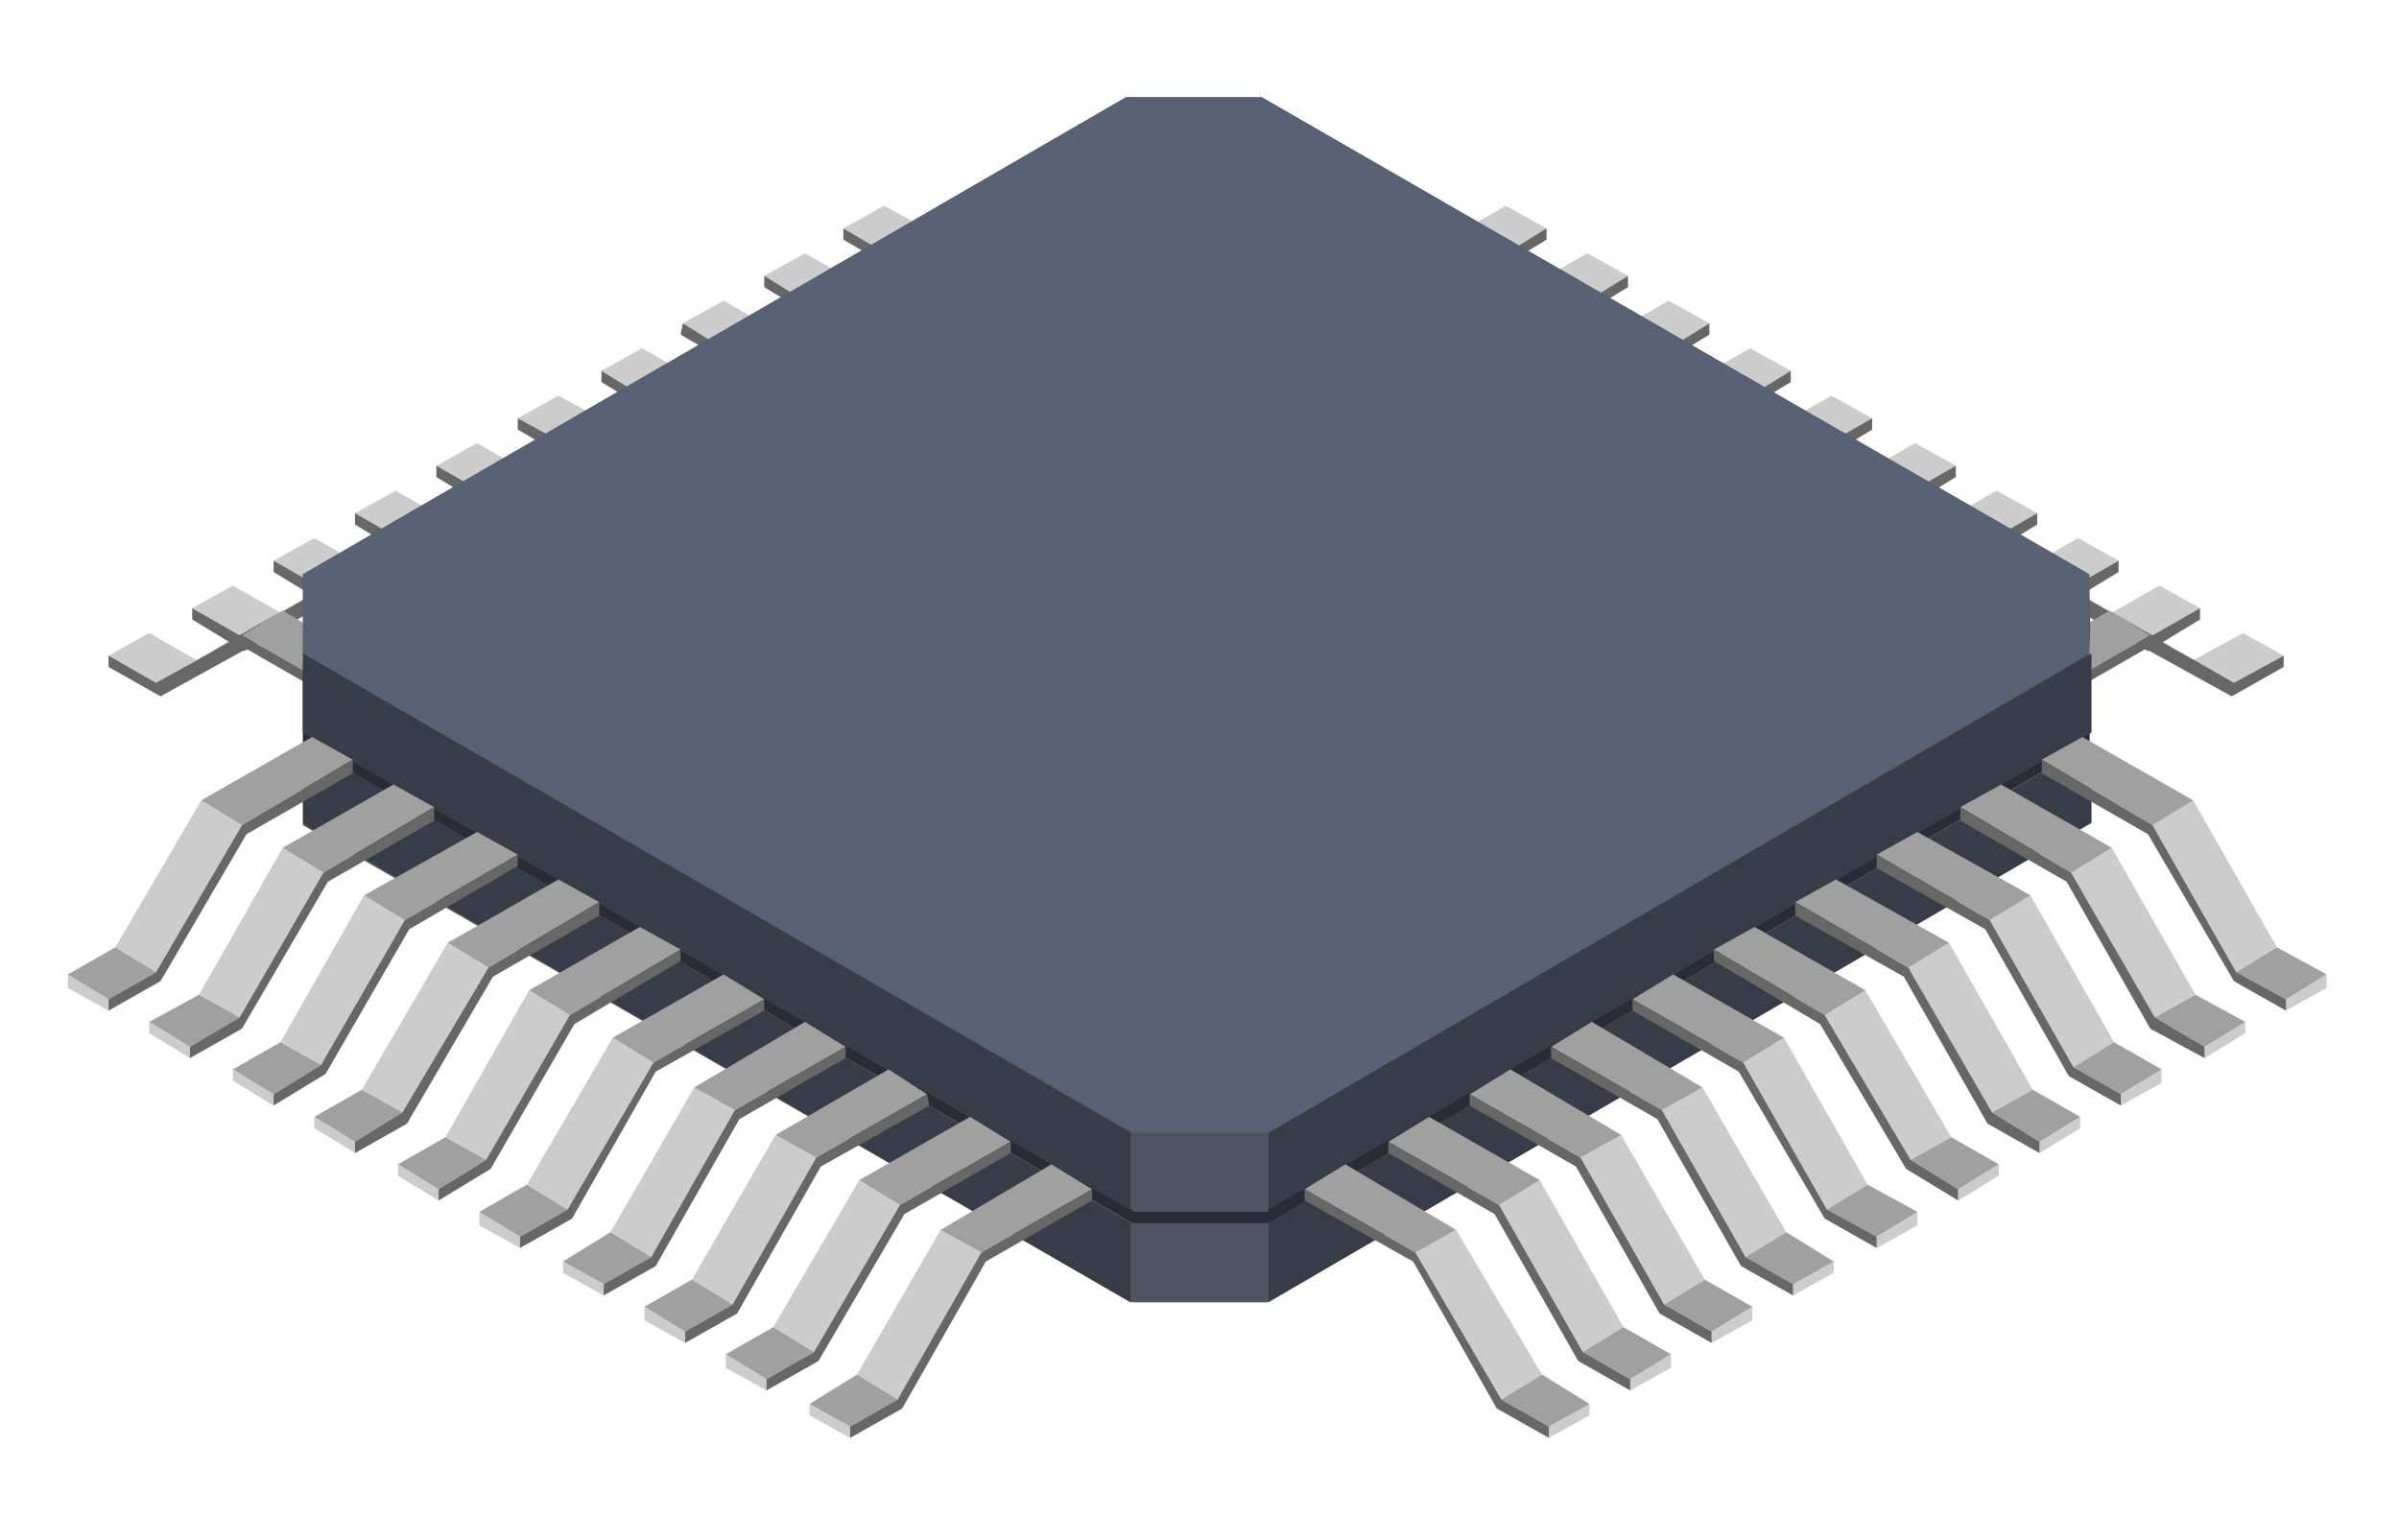 <?xml version="1.0" encoding="UTF-8"?> <!-- Generator: Adobe Illustrator 24.1.2, SVG Export Plug-In . SVG Version: 6.00 Build 0) --> <svg xmlns="http://www.w3.org/2000/svg" xmlns:xlink="http://www.w3.org/1999/xlink" id="Слой_1" x="0px" y="0px" viewBox="0 0 106.1 68.1" style="enable-background:new 0 0 106.1 68.1;" xml:space="preserve"> <style type="text/css"> .st0{fill:#CCCCCC;} .st1{fill:#676767;} .st2{fill:#A0A0A0;} .st3{fill:#545454;} .st4{enable-background:new ;} .st5{fill:#292C36;} .st6{fill:#373C48;} .st7{fill:#4E5463;} .st8{fill:#596177;} </style> <g> <g> <polygon class="st0" points="41.3,10.3 39.1,9.1 37.3,10.1 39.5,11.4 "></polygon> <polygon class="st1" points="43.2,9.2 45,8.2 41.3,10.3 39.5,11.4 "></polygon> <polygon class="st0" points="48.2,12.1 48.2,12.6 50,11.5 50,11 "></polygon> <polygon class="st2" points="48.2,12.1 50,11 45,8.2 43.2,9.2 "></polygon> <polygon class="st1" points="43.2,9.2 39.5,11.4 37.3,10.1 37.3,10.6 39.7,12 43.4,9.8 48.2,12.6 48.2,12.1 "></polygon> </g> <g> <polygon class="st0" points="37.7,12.4 35.6,11.2 33.8,12.2 35.9,13.5 "></polygon> <polygon class="st1" points="39.6,11.3 41.4,10.3 37.7,12.4 35.9,13.5 "></polygon> <polygon class="st0" points="44.6,14.2 44.6,14.7 46.4,13.6 46.4,13.1 "></polygon> <polygon class="st2" points="44.6,14.2 46.4,13.1 41.4,10.3 39.6,11.3 "></polygon> <polygon class="st1" points="39.6,11.3 35.9,13.5 33.8,12.2 33.8,12.7 36.1,14.1 39.8,11.9 44.6,14.7 44.6,14.2 "></polygon> </g> <g> <polygon class="st0" points="34.1,14.5 32,13.3 30.2,14.3 32.3,15.6 "></polygon> <polygon class="st1" points="36,13.4 37.8,12.4 34.1,14.5 32.3,15.6 "></polygon> <polygon class="st0" points="41,16.3 41,16.8 42.8,15.7 42.8,15.2 "></polygon> <polygon class="st2" points="41,16.3 42.8,15.2 37.8,12.4 36,13.4 "></polygon> <polygon class="st1" points="36,13.4 32.3,15.6 30.2,14.3 30.1,14.8 32.5,16.2 36.2,14 41,16.8 41,16.3 "></polygon> </g> <g> <polygon class="st0" points="30.5,16.6 28.4,15.4 26.6,16.4 28.7,17.7 "></polygon> <polygon class="st1" points="32.4,15.5 34.2,14.5 30.5,16.6 28.7,17.7 "></polygon> <polygon class="st0" points="37.4,18.4 37.4,18.9 39.2,17.8 39.2,17.3 "></polygon> <polygon class="st2" points="37.4,18.4 39.2,17.3 34.2,14.5 32.4,15.5 "></polygon> <polygon class="st1" points="32.4,15.5 28.7,17.7 26.6,16.4 26.6,16.9 28.9,18.3 32.6,16.1 37.4,18.9 37.4,18.4 "></polygon> </g> <g> <polygon class="st0" points="26.9,18.7 24.7,17.5 22.9,18.5 25.1,19.7 "></polygon> <polygon class="st1" points="28.8,17.6 30.6,16.6 26.9,18.7 25.1,19.7 "></polygon> <polygon class="st0" points="33.7,20.5 33.7,21 35.5,19.9 35.5,19.4 "></polygon> <polygon class="st2" points="33.7,20.5 35.5,19.4 30.6,16.6 28.8,17.6 "></polygon> <polygon class="st1" points="28.8,17.6 25.1,19.7 22.9,18.5 22.9,19 25.3,20.4 29,18.2 33.7,21 33.7,20.5 "></polygon> </g> <g> <polygon class="st0" points="23.2,20.8 21.1,19.6 19.3,20.6 21.4,21.8 "></polygon> <polygon class="st1" points="25.2,19.7 27,18.7 23.2,20.8 21.4,21.8 "></polygon> <polygon class="st0" points="30.1,22.5 30.1,23.1 31.9,22 31.9,21.5 "></polygon> <polygon class="st2" points="30.1,22.5 31.9,21.5 27,18.7 25.2,19.7 "></polygon> <polygon class="st1" points="25.2,19.7 21.4,21.8 19.3,20.6 19.3,21.1 21.6,22.5 25.3,20.3 30.1,23.1 30.1,22.5 "></polygon> </g> <g> <polygon class="st0" points="19.6,22.9 17.5,21.7 15.7,22.7 17.8,23.9 "></polygon> <polygon class="st1" points="21.6,21.8 23.4,20.8 19.6,22.9 17.8,23.9 "></polygon> <polygon class="st0" points="26.5,24.6 26.5,25.2 28.3,24.1 28.3,23.6 "></polygon> <polygon class="st2" points="26.5,24.6 28.3,23.6 23.4,20.8 21.6,21.8 "></polygon> <polygon class="st1" points="21.6,21.8 17.8,23.9 15.7,22.7 15.7,23.2 18,24.6 21.7,22.4 26.5,25.2 26.5,24.6 "></polygon> </g> <g> <polygon class="st0" points="16,25 13.9,23.8 12.1,24.8 14.2,26 "></polygon> <polygon class="st1" points="18,23.9 19.8,22.9 16,25 14.2,26 "></polygon> <polygon class="st0" points="22.9,26.7 22.9,27.3 24.7,26.2 24.7,25.7 "></polygon> <polygon class="st2" points="22.9,26.7 24.7,25.7 19.8,22.9 18,23.9 "></polygon> <polygon class="st1" points="18,23.9 14.2,26 12.1,24.8 12.1,25.3 14.4,26.7 18.2,24.5 22.9,27.3 22.9,26.7 "></polygon> </g> <g> <polygon class="st0" points="12.4,27.1 10.3,25.9 8.5,26.9 10.6,28.1 "></polygon> <polygon class="st1" points="14.4,26 16.2,24.9 12.4,27.1 10.6,28.1 "></polygon> <polygon class="st0" points="19.3,28.8 19.3,29.4 21.1,28.3 21.1,27.8 "></polygon> <polygon class="st2" points="19.3,28.8 21.1,27.8 16.2,24.9 14.4,26 "></polygon> <polygon class="st1" points="14.4,26 10.6,28.1 8.5,26.9 8.5,27.4 10.8,28.8 14.5,26.6 19.3,29.4 19.3,28.8 "></polygon> </g> <g> <polygon class="st0" points="8.7,29.2 6.6,28 4.8,29 6.9,30.2 "></polygon> <polygon class="st1" points="10.7,28.1 12.5,27 8.7,29.2 6.9,30.2 "></polygon> <polygon class="st0" points="15.6,30.9 15.6,31.4 17.4,30.4 17.4,29.9 "></polygon> <polygon class="st2" points="15.6,30.9 17.4,29.9 12.5,27 10.7,28.1 "></polygon> <polygon class="st1" points="10.7,28.1 6.9,30.2 4.8,29 4.8,29.5 7.1,30.8 10.9,28.7 15.6,31.4 15.6,30.9 "></polygon> </g> <g> <polygon class="st0" points="64.5,10.3 66.6,9.1 68.4,10.1 66.3,11.4 "></polygon> <polygon class="st1" points="62.6,9.2 60.8,8.2 64.5,10.3 66.3,11.4 "></polygon> <polygon class="st0" points="57.6,12.1 57.6,12.6 55.8,11.5 55.8,11 "></polygon> <polygon class="st2" points="57.6,12.1 55.8,11 60.8,8.2 62.6,9.2 "></polygon> <polygon class="st1" points="62.6,9.2 66.3,11.4 68.4,10.1 68.4,10.6 66.1,12 62.4,9.8 57.6,12.6 57.6,12.1 "></polygon> </g> <g> <polygon class="st0" points="68.1,12.4 70.2,11.2 72,12.2 69.9,13.5 "></polygon> <polygon class="st1" points="66.1,11.3 64.3,10.3 68.1,12.4 69.9,13.5 "></polygon> <polygon class="st0" points="61.2,14.2 61.2,14.7 59.4,13.6 59.4,13.1 "></polygon> <polygon class="st2" points="61.2,14.2 59.4,13.1 64.3,10.3 66.1,11.3 "></polygon> <polygon class="st1" points="66.1,11.3 69.9,13.5 72,12.2 72,12.7 69.7,14.1 66,11.9 61.2,14.7 61.2,14.2 "></polygon> </g> <g> <polygon class="st0" points="71.7,14.5 73.8,13.3 75.6,14.3 73.5,15.6 "></polygon> <polygon class="st1" points="69.8,13.4 68,12.4 71.7,14.5 73.5,15.6 "></polygon> <polygon class="st0" points="64.8,16.3 64.8,16.8 63,15.7 63,15.2 "></polygon> <polygon class="st2" points="64.8,16.3 63,15.2 68,12.4 69.8,13.4 "></polygon> <polygon class="st1" points="69.8,13.4 73.5,15.6 75.6,14.3 75.6,14.8 73.3,16.2 69.6,14 64.8,16.8 64.8,16.3 "></polygon> </g> <g> <polygon class="st0" points="75.3,16.6 77.4,15.4 79.2,16.4 77.1,17.7 "></polygon> <polygon class="st1" points="73.3,15.5 71.5,14.5 75.3,16.6 77.1,17.7 "></polygon> <polygon class="st0" points="68.4,18.4 68.4,18.9 66.6,17.8 66.6,17.3 "></polygon> <polygon class="st2" points="68.4,18.4 66.6,17.3 71.5,14.5 73.3,15.5 "></polygon> <polygon class="st1" points="73.3,15.5 77.1,17.7 79.2,16.4 79.2,16.9 76.9,18.3 73.2,16.1 68.4,18.9 68.4,18.4 "></polygon> </g> <g> <polygon class="st0" points="78.9,18.7 81,17.5 82.8,18.5 80.7,19.7 "></polygon> <polygon class="st1" points="77,17.6 75.2,16.6 78.9,18.7 80.7,19.7 "></polygon> <polygon class="st0" points="72,20.5 72,21 70.2,19.9 70.2,19.4 "></polygon> <polygon class="st2" points="72,20.5 70.2,19.4 75.2,16.6 77,17.6 "></polygon> <polygon class="st1" points="77,17.6 80.7,19.7 82.8,18.5 82.8,19 80.5,20.4 76.8,18.2 72,21 72,20.5 "></polygon> </g> <g> <polygon class="st0" points="82.6,20.8 84.7,19.6 86.5,20.6 84.4,21.8 "></polygon> <polygon class="st1" points="80.6,19.7 78.8,18.7 82.6,20.8 84.4,21.8 "></polygon> <polygon class="st0" points="75.7,22.5 75.7,23.1 73.9,22 73.9,21.5 "></polygon> <polygon class="st2" points="75.7,22.5 73.9,21.5 78.8,18.7 80.6,19.7 "></polygon> <polygon class="st1" points="80.6,19.7 84.4,21.8 86.5,20.6 86.5,21.1 84.2,22.5 80.4,20.3 75.7,23.1 75.7,22.5 "></polygon> </g> <g> <polygon class="st0" points="86.2,22.9 88.3,21.7 90.1,22.7 88,23.9 "></polygon> <polygon class="st1" points="84.2,21.8 82.4,20.8 86.2,22.9 88,23.9 "></polygon> <polygon class="st0" points="79.3,24.6 79.3,25.2 77.5,24.1 77.5,23.6 "></polygon> <polygon class="st2" points="79.3,24.6 77.5,23.6 82.4,20.8 84.2,21.8 "></polygon> <polygon class="st1" points="84.2,21.8 88,23.9 90.1,22.7 90.1,23.2 87.8,24.6 84,22.4 79.3,25.2 79.3,24.6 "></polygon> </g> <g> <polygon class="st0" points="89.8,25 91.9,23.8 93.7,24.8 91.6,26 "></polygon> <polygon class="st1" points="87.8,23.9 86,22.9 89.8,25 91.6,26 "></polygon> <polygon class="st0" points="82.9,26.7 82.9,27.3 81.1,26.2 81.1,25.7 "></polygon> <polygon class="st2" points="82.9,26.7 81.1,25.7 86,22.9 87.8,23.9 "></polygon> <polygon class="st1" points="87.8,23.9 91.6,26 93.7,24.8 93.7,25.3 91.4,26.7 87.6,24.5 82.9,27.3 82.9,26.7 "></polygon> </g> <g> <polygon class="st0" points="93.4,27.1 95.5,25.9 97.3,26.9 95.2,28.1 "></polygon> <polygon class="st1" points="91.4,26 89.6,24.9 93.4,27.1 95.2,28.1 "></polygon> <polygon class="st0" points="86.5,28.8 86.5,29.4 84.7,28.3 84.7,27.8 "></polygon> <polygon class="st2" points="86.5,28.8 84.7,27.8 89.6,24.9 91.4,26 "></polygon> <polygon class="st1" points="91.4,26 95.2,28.1 97.3,26.9 97.3,27.4 95,28.8 91.2,26.6 86.5,29.4 86.5,28.8 "></polygon> </g> <g> <polygon class="st0" points="97,29.2 99.2,28 101,29 98.8,30.2 "></polygon> <polygon class="st1" points="95.1,28.1 93.3,27 97,29.2 98.8,30.2 "></polygon> <polygon class="st0" points="90.2,30.9 90.2,31.4 88.4,30.4 88.4,29.9 "></polygon> <polygon class="st2" points="90.2,30.9 88.4,29.9 93.3,27 95.1,28.1 "></polygon> <polygon class="st1" points="95.1,28.1 98.8,30.2 101,29 101,29.5 98.7,30.8 94.9,28.7 90.2,31.4 90.2,30.9 "></polygon> </g> <g> <path class="st3" d="M92.4,29.5L55.8,8.3c-2.4,0-3.7,0-6,0L13.4,29.5l0,3.5c0,1.4,0,2.1,0,3.5L50,57.6c2.4,0,3.7,0,6,0l36.4-21.2 l0-3.5C92.5,31.6,92.4,30.8,92.4,29.5z"></path> <g> <g class="st4"> <g> <path class="st5" d="M13.4,32.9l0,3.5C13.4,35,13.4,34.3,13.4,32.9l0-3.5C13.4,30.8,13.4,31.6,13.4,32.9z"></path> </g> <g> <polygon class="st6" points="92.5,32.9 92.5,36.4 56.1,57.6 56.1,54.1 "></polygon> </g> <g> <polygon class="st6" points="50,54.1 50,57.6 13.4,36.4 13.4,32.9 "></polygon> </g> <g> <path class="st7" d="M56.1,54.1l0,3.5c-2.4,0-3.7,0-6,0l0-3.5C52.4,54.1,53.7,54.1,56.1,54.1z"></path> </g> <g> <path class="st5" d="M92.4,29.4c0,1.4,0,2.1,0,3.5L56.1,54.1c-2.4,0-3.7,0-6,0L13.4,32.9c0-1.4,0-2.1,0-3.5L49.8,8.3 c2.4,0,3.7,0,6,0L92.4,29.4z"></path> </g> </g> </g> </g> <g> <path class="st3" d="M92.4,25.4L55.8,4.3c-2.4,0-3.7,0-6,0L13.4,25.4l0,3.5c0,1.4,0,2.1,0,3.5L50,53.5c2.4,0,3.7,0,6,0l36.4-21.2 l0-3.5C92.5,27.6,92.4,26.8,92.4,25.4z"></path> <g> <g class="st4"> <g> <path class="st5" d="M13.4,28.9l0,3.5C13.4,31,13.4,30.3,13.4,28.9l0-3.5C13.4,26.8,13.4,27.5,13.4,28.9z"></path> </g> <g> <polygon class="st6" points="92.5,28.9 92.5,32.4 56.1,53.5 56.1,50.1 "></polygon> </g> <g> <polygon class="st6" points="50,50.1 50,53.5 13.4,32.4 13.4,28.9 "></polygon> </g> <g> <path class="st7" d="M56.1,50.1l0,3.5c-2.4,0-3.7,0-6,0l0-3.5C52.4,50.1,53.7,50.1,56.1,50.1z"></path> </g> <g> <path class="st8" d="M92.4,25.4c0,1.4,0,2.1,0,3.5L56.1,50.1c-2.4,0-3.7,0-6,0L13.4,28.9c0-1.4,0-2.1,0-3.5L49.8,4.3 c2.4,0,3.7,0,6,0L92.4,25.4z"></path> </g> </g> </g> </g> <g> <g> <polygon class="st0" points="98.9,43 100.7,41.9 97,35.4 95.2,36.5 "></polygon> <polygon class="st2" points="97,35.4 92.1,32.6 90.3,33.6 95.2,36.5 "></polygon> <polygon class="st0" points="101.1,44.2 101.1,44.7 102.9,43.7 102.9,43.1 "></polygon> <polygon class="st2" points="101.1,44.2 102.9,43.1 100.7,41.9 98.9,43 "></polygon> <polygon class="st1" points="98.9,43 95.2,36.5 90.3,33.6 90.3,34.2 95,36.9 98.8,43.4 101.1,44.7 101.1,44.2 "></polygon> </g> <g> <polygon class="st0" points="95.3,45 97.1,44 93.4,37.5 91.6,38.6 "></polygon> <polygon class="st2" points="93.4,37.5 88.5,34.7 86.7,35.7 91.6,38.6 "></polygon> <polygon class="st0" points="97.5,46.3 97.5,46.8 99.3,45.7 99.3,45.2 "></polygon> <polygon class="st2" points="97.5,46.3 99.3,45.2 97.1,44 95.3,45 "></polygon> <polygon class="st1" points="95.3,45 91.6,38.6 86.7,35.7 86.7,36.3 91.4,39 95.1,45.5 97.5,46.8 97.5,46.3 "></polygon> </g> <g> <polygon class="st0" points="91.7,47.2 93.5,46.1 89.8,39.6 88,40.7 "></polygon> <polygon class="st2" points="89.8,39.6 84.8,36.8 83,37.8 88,40.7 "></polygon> <polygon class="st0" points="93.8,48.4 93.8,48.9 95.6,47.9 95.6,47.3 "></polygon> <polygon class="st2" points="93.8,48.4 95.6,47.3 93.5,46.1 91.7,47.2 "></polygon> <polygon class="st1" points="91.7,47.2 88,40.7 83,37.8 83,38.4 87.8,41.1 91.5,47.6 93.8,48.9 93.8,48.4 "></polygon> </g> <g> <polygon class="st0" points="88.1,49.2 89.9,48.2 86.2,41.7 84.4,42.8 "></polygon> <polygon class="st2" points="86.2,41.7 81.2,38.9 79.4,39.9 84.4,42.8 "></polygon> <polygon class="st0" points="90.2,50.5 90.2,51 92,49.9 92,49.4 "></polygon> <polygon class="st2" points="90.2,50.5 92,49.4 89.9,48.2 88.1,49.2 "></polygon> <polygon class="st1" points="88.1,49.2 84.4,42.8 79.4,39.9 79.4,40.5 84.2,43.2 87.9,49.7 90.2,51 90.2,50.5 "></polygon> </g> <g> <polygon class="st0" points="84.5,51.3 86.3,50.3 82.5,43.8 80.7,44.9 "></polygon> <polygon class="st2" points="82.5,43.8 77.6,41 75.8,42 80.7,44.9 "></polygon> <polygon class="st0" points="86.6,52.6 86.6,53.1 88.4,52 88.4,51.5 "></polygon> <polygon class="st2" points="86.6,52.6 88.4,51.5 86.3,50.3 84.5,51.3 "></polygon> <polygon class="st1" points="84.5,51.3 80.7,44.9 75.8,42 75.8,42.5 80.5,45.3 84.3,51.7 86.6,53.1 86.6,52.6 "></polygon> </g> <g> <polygon class="st0" points="80.8,53.5 82.6,52.4 78.9,45.9 77.1,47 "></polygon> <polygon class="st2" points="78.9,45.9 74,43.1 72.2,44.2 77.1,47 "></polygon> <polygon class="st0" points="83,54.7 83,55.2 84.8,54.2 84.8,53.6 "></polygon> <polygon class="st2" points="83,54.7 84.8,53.6 82.6,52.4 80.8,53.5 "></polygon> <polygon class="st1" points="80.8,53.5 77.1,47 72.2,44.2 72.2,44.7 76.9,47.4 80.7,53.9 83,55.2 83,54.7 "></polygon> </g> <g> <polygon class="st0" points="77.2,55.6 79,54.5 75.3,48.1 73.5,49.1 "></polygon> <polygon class="st2" points="75.3,48.1 70.4,45.2 68.6,46.3 73.5,49.1 "></polygon> <polygon class="st0" points="79.3,56.8 79.3,57.3 81.1,56.3 81.1,55.8 "></polygon> <polygon class="st2" points="79.3,56.8 81.1,55.8 79,54.5 77.2,55.6 "></polygon> <polygon class="st1" points="77.2,55.6 73.5,49.1 68.6,46.3 68.6,46.8 73.3,49.5 77,56 79.3,57.3 79.3,56.8 "></polygon> </g> <g> <polygon class="st0" points="73.6,57.7 75.4,56.6 71.7,50.2 69.9,51.2 "></polygon> <polygon class="st2" points="71.7,50.2 66.8,47.3 65,48.4 69.9,51.2 "></polygon> <polygon class="st0" points="75.7,58.9 75.7,59.4 77.5,58.4 77.5,57.8 "></polygon> <polygon class="st2" points="75.7,58.9 77.5,57.8 75.4,56.6 73.6,57.7 "></polygon> <polygon class="st1" points="73.6,57.7 69.9,51.2 65,48.4 65,48.9 69.7,51.6 73.4,58.1 75.7,59.4 75.7,58.9 "></polygon> </g> <g> <polygon class="st0" points="70,59.8 71.8,58.7 68.1,52.2 66.3,53.3 "></polygon> <polygon class="st2" points="68.1,52.2 63.2,49.4 61.4,50.5 66.3,53.3 "></polygon> <polygon class="st0" points="72.1,61 72.1,61.5 73.9,60.5 73.9,59.9 "></polygon> <polygon class="st2" points="72.1,61 73.9,59.9 71.8,58.7 70,59.8 "></polygon> <polygon class="st1" points="70,59.8 66.3,53.3 61.4,50.5 61.4,51 66.1,53.7 69.8,60.2 72.1,61.5 72.1,61 "></polygon> </g> <g> <polygon class="st0" points="66.4,61.9 68.2,60.8 64.4,54.4 62.6,55.4 "></polygon> <polygon class="st2" points="64.4,54.4 59.5,51.5 57.7,52.6 62.6,55.4 "></polygon> <polygon class="st0" points="68.5,63.1 68.5,63.6 70.3,62.6 70.3,62.1 "></polygon> <polygon class="st2" points="68.5,63.1 70.3,62.1 68.2,60.8 66.4,61.9 "></polygon> <polygon class="st1" points="66.4,61.9 62.6,55.4 57.7,52.6 57.7,53.1 62.5,55.8 66.2,62.3 68.5,63.6 68.5,63.1 "></polygon> </g> </g> <g> <polygon class="st0" points="6.9,43 5.1,41.9 8.9,35.4 10.7,36.5 "></polygon> <polygon class="st2" points="8.9,35.4 13.8,32.6 15.6,33.6 10.7,36.5 "></polygon> <polygon class="st0" points="4.8,44.2 4.8,44.7 3,43.7 3,43.1 "></polygon> <polygon class="st2" points="4.8,44.2 3,43.1 5.1,41.9 6.9,43 "></polygon> <polygon class="st1" points="6.9,43 10.7,36.5 15.6,33.6 15.6,34.2 10.9,36.9 7.1,43.4 4.8,44.7 4.8,44.2 "></polygon> </g> <g> <polygon class="st0" points="10.6,45 8.8,44 12.5,37.5 14.3,38.6 "></polygon> <polygon class="st2" points="12.5,37.5 17.4,34.7 19.2,35.7 14.3,38.6 "></polygon> <polygon class="st0" points="8.4,46.3 8.4,46.8 6.6,45.7 6.6,45.2 "></polygon> <polygon class="st2" points="8.4,46.3 6.6,45.2 8.8,44 10.6,45 "></polygon> <polygon class="st1" points="10.6,45 14.3,38.6 19.2,35.7 19.2,36.3 14.5,39 10.7,45.5 8.4,46.8 8.4,46.3 "></polygon> </g> <g> <polygon class="st0" points="14.2,47.1 12.4,46.1 16.1,39.6 17.9,40.7 "></polygon> <polygon class="st2" points="16.1,39.6 21.1,36.8 22.9,37.8 17.9,40.7 "></polygon> <polygon class="st0" points="12.1,48.4 12.1,48.9 10.3,47.8 10.3,47.3 "></polygon> <polygon class="st2" points="12.1,48.4 10.3,47.3 12.4,46.1 14.2,47.1 "></polygon> <polygon class="st1" points="14.2,47.1 17.9,40.7 22.9,37.8 22.9,38.3 18.1,41.1 14.4,47.5 12.1,48.9 12.1,48.4 "></polygon> </g> <g> <polygon class="st0" points="17.8,49.2 16,48.2 19.8,41.7 21.6,42.8 "></polygon> <polygon class="st2" points="19.8,41.7 24.7,38.9 26.5,39.9 21.6,42.8 "></polygon> <polygon class="st0" points="15.7,50.5 15.7,51 13.9,49.9 13.9,49.4 "></polygon> <polygon class="st2" points="15.7,50.5 13.9,49.4 16,48.2 17.8,49.2 "></polygon> <polygon class="st1" points="17.8,49.2 21.6,42.8 26.5,39.9 26.5,40.5 21.8,43.2 18,49.7 15.7,51 15.7,50.5 "></polygon> </g> <g> <polygon class="st0" points="21.5,51.3 19.7,50.3 23.4,43.8 25.2,44.9 "></polygon> <polygon class="st2" points="23.4,43.8 28.3,41 30.1,42 25.2,44.9 "></polygon> <polygon class="st0" points="19.4,52.6 19.4,53.1 17.6,52 17.6,51.5 "></polygon> <polygon class="st2" points="19.4,52.6 17.6,51.5 19.7,50.3 21.5,51.3 "></polygon> <polygon class="st1" points="21.5,51.3 25.2,44.9 30.1,42 30.1,42.5 25.4,45.3 21.7,51.7 19.4,53.1 19.4,52.6 "></polygon> </g> <g> <polygon class="st0" points="25.1,53.5 23.3,52.4 27.1,45.9 28.9,47 "></polygon> <polygon class="st2" points="27.1,45.9 32,43.1 33.8,44.2 28.9,47 "></polygon> <polygon class="st0" points="23,54.7 23,55.2 21.2,54.2 21.2,53.6 "></polygon> <polygon class="st2" points="23,54.7 21.2,53.6 23.3,52.4 25.1,53.5 "></polygon> <polygon class="st1" points="25.1,53.5 28.9,47 33.8,44.2 33.8,44.7 29,47.4 25.3,53.9 23,55.2 23,54.7 "></polygon> </g> <g> <polygon class="st0" points="28.8,55.6 27,54.5 30.7,48.1 32.5,49.1 "></polygon> <polygon class="st2" points="30.7,48.1 35.6,45.2 37.4,46.3 32.5,49.1 "></polygon> <polygon class="st0" points="26.7,56.8 26.7,57.3 24.9,56.3 24.9,55.8 "></polygon> <polygon class="st2" points="26.7,56.8 24.9,55.8 27,54.5 28.8,55.6 "></polygon> <polygon class="st1" points="28.8,55.6 32.5,49.1 37.4,46.3 37.4,46.8 32.7,49.5 29,56 26.7,57.3 26.7,56.8 "></polygon> </g> <g> <polygon class="st0" points="32.4,57.7 30.6,56.6 34.3,50.2 36.1,51.2 "></polygon> <polygon class="st2" points="34.3,50.2 39.3,47.3 41,48.4 36.1,51.2 "></polygon> <polygon class="st0" points="30.3,58.9 30.3,59.4 28.5,58.4 28.5,57.8 "></polygon> <polygon class="st2" points="30.3,58.9 28.5,57.8 30.6,56.6 32.4,57.7 "></polygon> <polygon class="st1" points="32.4,57.7 36.1,51.2 41,48.4 41.1,48.9 36.3,51.6 32.6,58.1 30.3,59.4 30.3,58.9 "></polygon> </g> <g> <polygon class="st0" points="36,59.8 34.2,58.7 38,52.2 39.8,53.3 "></polygon> <polygon class="st2" points="38,52.2 42.9,49.4 44.7,50.5 39.8,53.3 "></polygon> <polygon class="st0" points="33.9,61 33.9,61.5 32.1,60.5 32.1,59.9 "></polygon> <polygon class="st2" points="33.9,61 32.1,59.9 34.2,58.7 36,59.8 "></polygon> <polygon class="st1" points="36,59.8 39.8,53.3 44.7,50.5 44.7,51 40,53.7 36.2,60.2 33.9,61.5 33.9,61 "></polygon> </g> <g> <polygon class="st0" points="39.7,61.9 37.9,60.8 41.6,54.4 43.4,55.4 "></polygon> <polygon class="st2" points="41.6,54.4 46.5,51.5 48.3,52.6 43.4,55.4 "></polygon> <polygon class="st0" points="37.6,63.1 37.6,63.6 35.8,62.6 35.8,62.1 "></polygon> <polygon class="st2" points="37.6,63.1 35.8,62.1 37.9,60.8 39.7,61.9 "></polygon> <polygon class="st1" points="39.7,61.9 43.4,55.4 48.3,52.6 48.3,53.1 43.6,55.8 39.9,62.3 37.6,63.6 37.6,63.1 "></polygon> </g> </g> </svg> 